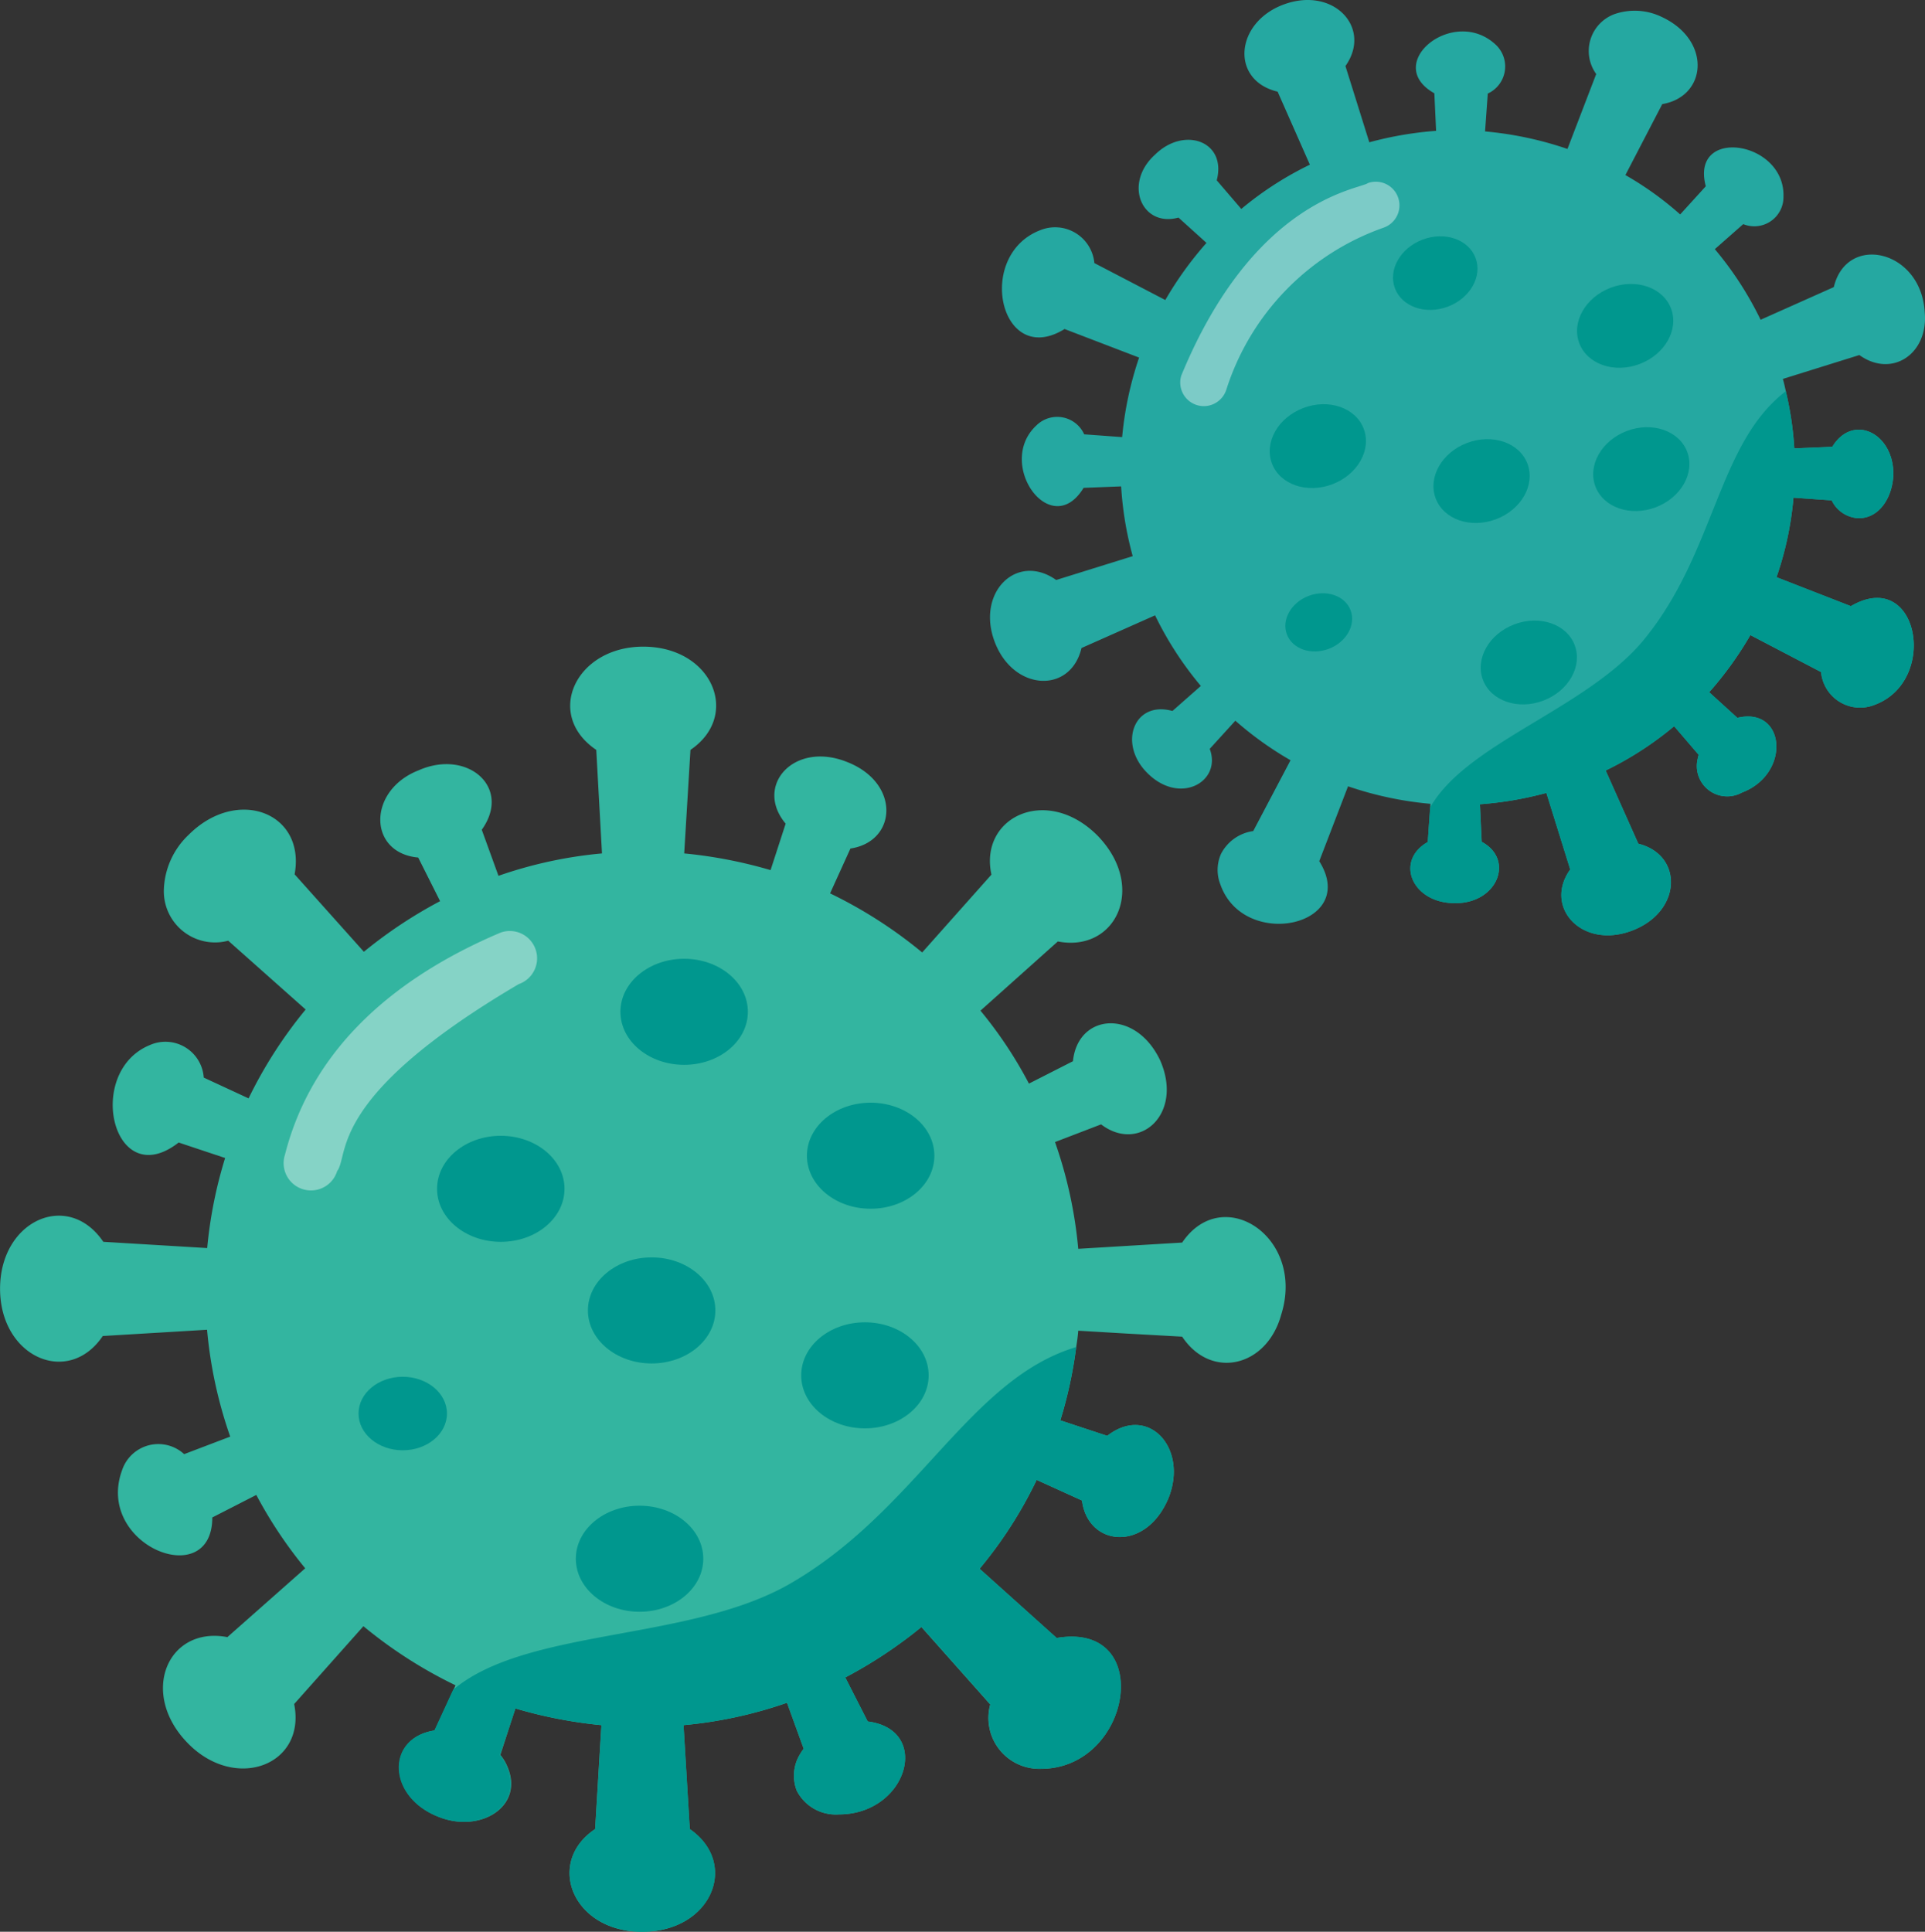 <svg id="_x37_" xmlns="http://www.w3.org/2000/svg" width="61.534" height="61.748" viewBox="0 0 61.534 61.748">
  <rect x="0" y="0" width="61.534" height="61.748" fill="#333333" stroke="none"/>
  <path id="Path_3064" data-name="Path 3064" d="M43.335,39.521c-.46,1.671-2.241,2.088-3.165.7l-1.785-.1-1.537-.091c-.013.182-.039.352-.065.521a13.914,13.914,0,0,1-.508,2.345l1.5.495c1.3-1.013,2.586.374,1.967,1.967-.717,1.764-2.586,1.583-2.774.1L35.519,44.8a13.7,13.7,0,0,1-1.824,2.84l2.462,2.214c3.162-.537,2.414,4.181-.508,4.181a1.627,1.627,0,0,1-1.615-2.058l-2.2-2.475A14.645,14.645,0,0,1,29.4,51.115l.717,1.407c2.058.258,1.268,2.97-.925,2.97a1.4,1.4,0,0,1-1.341-.756,1.315,1.315,0,0,1,.13-1.211.788.788,0,0,1,.091-.13l-.534-1.472a13.863,13.863,0,0,1-3.309.716l.2,3.322c1.59,1.1.7,3.283-1.524,3.283s-3.1-2.217-1.5-3.283l.2-3.322a14.664,14.664,0,0,1-2.749-.534l-.482,1.485a1.431,1.431,0,0,1,.221.365c.56,1.271-.85,2.151-2.188,1.615-1.646-.64-1.689-2.522-.13-2.762l.6-1.3.065-.143a14.531,14.531,0,0,1-2.944-1.889l-2.214,2.488c.391,1.953-1.875,2.815-3.4,1.251C6.82,51.618,7.74,49.46,9.649,49.825l2.488-2.2a14.114,14.114,0,0,1-1.563-2.345L9.167,46c0,2.4-3.773.882-2.879-1.524a1.221,1.221,0,0,1,1.98-.5l1.472-.56A14.119,14.119,0,0,1,9,40l-3.334.2c-1.1,1.63-3.283.679-3.283-1.511s2.177-3.156,3.3-1.5l3.321.2a14.1,14.1,0,0,1,.573-2.879l-1.485-.495c-2.1,1.638-3.016-2.252-.925-3.113A1.228,1.228,0,0,1,8.894,31.94l1.433.664a14.281,14.281,0,0,1,1.824-2.84l-2.475-2.2a1.636,1.636,0,0,1-2.058-1.6,2.524,2.524,0,0,1,.794-1.785c1.55-1.55,3.746-.711,3.387,1.264l2.214,2.475A14.632,14.632,0,0,1,16.449,26.3l-.7-1.394c-1.61-.146-1.625-2.148.013-2.788,1.554-.688,2.992.539,2.019,1.9l.534,1.472a13.86,13.86,0,0,1,3.309-.716l-.183-3.309c-1.671-1.129-.655-3.3,1.5-3.3,2.214,0,3.129,2.2,1.511,3.3l-.2,3.309a14.792,14.792,0,0,1,2.761.534l.482-1.485c-1.013-1.207.256-2.64,1.941-1.98,1.736.661,1.629,2.55.13,2.775l-.651,1.433a14.523,14.523,0,0,1,2.944,1.889l2.214-2.488c-.4-1.838,1.763-2.875,3.387-1.251,1.595,1.635.595,3.75-1.264,3.387L33.722,29.8a13.443,13.443,0,0,1,1.55,2.332l1.407-.716c.153-1.527,2-1.692,2.788-.026.753,1.716-.665,2.978-1.889,2.045L36.105,34a14.1,14.1,0,0,1,.743,3.413l3.322-.2C41.465,35.3,44.119,37.04,43.335,39.521Z" transform="translate(-2.381 2.505)" fill="#33b5a0"/>
  <ellipse id="Ellipse_311" data-name="Ellipse 311" cx="2.037" cy="1.695" rx="2.037" ry="1.695" transform="translate(19.832 30.647)" fill="#00978e"/>
  <ellipse id="Ellipse_312" data-name="Ellipse 312" cx="2.037" cy="1.695" rx="2.037" ry="1.695" transform="translate(13.971 36.305)" fill="#00978e"/>
  <ellipse id="Ellipse_313" data-name="Ellipse 313" cx="2.037" cy="1.695" rx="2.037" ry="1.695" transform="translate(25.611 42.267)" fill="#00978e"/>
  <ellipse id="Ellipse_314" data-name="Ellipse 314" cx="2.037" cy="1.695" rx="2.037" ry="1.695" transform="translate(18.407 48.129)" fill="#00978e"/>
  <ellipse id="Ellipse_315" data-name="Ellipse 315" cx="2.037" cy="1.695" rx="2.037" ry="1.695" transform="translate(25.794 35.247)" fill="#00978e"/>
  <ellipse id="Ellipse_316" data-name="Ellipse 316" cx="2.037" cy="1.695" rx="2.037" ry="1.695" transform="translate(18.793 40.192)" fill="#00978e"/>
  <ellipse id="Ellipse_317" data-name="Ellipse 317" cx="1.413" cy="1.175" rx="1.413" ry="1.175" transform="translate(11.461 44.008)" fill="#00978e"/>
  <g id="Group_3096" data-name="Group 3096" transform="translate(12.748 43.055)">
    <path id="Path_3065" data-name="Path 3065" d="M36.778,40.158c-.717,1.764-2.586,1.583-2.774.1L32.557,39.6a13.7,13.7,0,0,1-1.824,2.84L33.2,44.652c3.162-.537,2.414,4.181-.508,4.181a1.627,1.627,0,0,1-1.615-2.058l-2.2-2.475a14.645,14.645,0,0,1-2.436,1.615l.717,1.407c2.058.258,1.268,2.97-.925,2.97a1.4,1.4,0,0,1-1.341-.756,1.315,1.315,0,0,1,.13-1.211.787.787,0,0,1,.091-.13l-.534-1.472a13.864,13.864,0,0,1-3.309.716l.2,3.322c1.59,1.1.7,3.283-1.524,3.283s-3.1-2.217-1.5-3.283l.2-3.322a14.666,14.666,0,0,1-2.749-.534L15.4,48.391a1.431,1.431,0,0,1,.221.365c.56,1.271-.85,2.151-2.188,1.615-1.646-.64-1.689-2.522-.13-2.762l.6-1.3c2.345-1.98,7.551-1.539,10.768-3.389,4.064-2.345,5.723-6.537,9.149-7.566a13.913,13.913,0,0,1-.508,2.345l1.5.495C36.108,37.178,37.4,38.565,36.778,40.158Z" transform="translate(-12.167 -35.351)" fill="#00978e"/>
  </g>
  <g id="Group_3097" data-name="Group 3097" transform="translate(31.647 0)">
    <path id="Path_3066" data-name="Path 3066" d="M56.554,12.281c.123,1.329-1.047,2.114-2.089,1.367l-2.446.763c.04.135.067.264.095.393a10.713,10.713,0,0,1,.272,1.827l1.214-.051c.659-1.082,1.965-.434,1.952.882-.018.694-.426,1.413-1.123,1.4a1,1,0,0,1-.848-.57l-1.222-.085a10.553,10.553,0,0,1-.542,2.542l2.376.926c2.152-1.258,2.832,2.372.771,3.15a1.253,1.253,0,0,1-1.723-1.044L50.981,22.6a11.277,11.277,0,0,1-1.316,1.826l.9.819c1.545-.372,1.725,1.793.141,2.391A.97.97,0,0,1,49.3,26.546a.605.605,0,0,1,.03-.119l-.785-.915a10.675,10.675,0,0,1-2.189,1.416l1.044,2.34c1.444.36,1.4,2.174-.205,2.779s-2.833-.756-1.972-1.957l-.762-2.446a11.292,11.292,0,0,1-2.125.363l.057,1.2c1.064.568.5,1.989-.879,1.961-1.36-.014-1.9-1.357-.845-1.954l.077-1.1.008-.121a11.19,11.19,0,0,1-2.634-.56L37.2,29.826c1.291,2.067-2.405,2.878-3.158.752a1.271,1.271,0,0,1,.016-.982,1.37,1.37,0,0,1,1.031-.732L36.282,26.6a10.869,10.869,0,0,1-1.764-1.264l-.819.9c.394,1.044-.953,1.822-2,.767-.94-.942-.416-2.32.808-1.978l.908-.8a10.872,10.872,0,0,1-1.463-2.257L29.6,23.013c-.35,1.474-2.18,1.382-2.776-.2s.71-2.865,1.967-1.975l2.446-.762a10.857,10.857,0,0,1-.37-2.23l-1.2.047c-1.046,1.714-2.819-.771-1.513-1.991a.946.946,0,0,1,1.532.28l1.213.089a11,11,0,0,1,.542-2.542l-2.382-.913c-2.062,1.276-2.875-2.367-.765-3.164a1.26,1.26,0,0,1,1.717,1.056l2.268,1.181a11.267,11.267,0,0,1,1.316-1.826L32.7,9.254c-1.168.324-1.777-1.085-.749-2.012.933-.919,2.3-.425,1.972.821l.785.915A10.673,10.673,0,0,1,36.9,7.563L35.869,5.229c-1.511-.359-1.368-2.2.183-2.782,1.595-.6,2.853.737,1.985,1.963L38.8,6.847a11.391,11.391,0,0,1,2.135-.366l-.056-1.2c-1.686-.947.638-2.837,1.984-1.532a.953.953,0,0,1-.276,1.541L42.5,6.5a11.183,11.183,0,0,1,2.634.56l.919-2.395a1.256,1.256,0,0,1,.585-1.915,1.982,1.982,0,0,1,1.515.093c1.592.744,1.448,2.54.011,2.784L46.986,7.895a10.352,10.352,0,0,1,1.751,1.258l.819-.9c-.512-1.916,2.535-1.463,2.483.328a.933.933,0,0,1-1.286.882l-.908.8a10.86,10.86,0,0,1,1.463,2.257l2.34-1.044C54.059,9.748,56.444,10.28,56.554,12.281Z" transform="translate(-26.676 -2.299)" fill="#25a8a1"/>
  </g>
  <g id="Group_3098" data-name="Group 3098" transform="translate(40.198 7.173)">
    <ellipse id="Ellipse_318" data-name="Ellipse 318" cx="1.377" cy="1.145" rx="1.377" ry="1.145" transform="translate(3.988 0.972) rotate(-20.679)" fill="#00978e"/>
    <ellipse id="Ellipse_319" data-name="Ellipse 319" cx="1.568" cy="1.304" rx="1.568" ry="1.304" transform="translate(0 6.421) rotate(-20.679)" fill="#00978e"/>
    <ellipse id="Ellipse_320" data-name="Ellipse 320" cx="1.568" cy="1.304" rx="1.568" ry="1.304" transform="translate(10.34 7.156) rotate(-20.679)" fill="#00978e"/>
    <ellipse id="Ellipse_321" data-name="Ellipse 321" cx="1.568" cy="1.304" rx="1.568" ry="1.304" transform="translate(6.744 13.337) rotate(-20.679)" fill="#00978e"/>
    <ellipse id="Ellipse_322" data-name="Ellipse 322" cx="1.568" cy="1.304" rx="1.568" ry="1.304" transform="translate(9.824 2.577) rotate(-20.679)" fill="#00978e"/>
    <ellipse id="Ellipse_323" data-name="Ellipse 323" cx="1.568" cy="1.304" rx="1.568" ry="1.304" transform="translate(5.234 7.538) rotate(-20.679)" fill="#00978e"/>
    <ellipse id="Ellipse_324" data-name="Ellipse 324" cx="1.089" cy="0.905" rx="1.089" ry="0.905" transform="translate(0.618 12.258) rotate(-20.679)" fill="#00978e"/>
  </g>
  <g id="Group_3099" data-name="Group 3099" transform="translate(45.081 12.506)">
    <path id="Path_3067" data-name="Path 3067" d="M52.43,14.558c-.018.694-.427,1.413-1.123,1.4a1,1,0,0,1-.848-.57L49.237,15.3a10.553,10.553,0,0,1-.542,2.542l2.376.926c2.152-1.258,2.832,2.372.771,3.15a1.253,1.253,0,0,1-1.723-1.044L47.86,19.692a11.277,11.277,0,0,1-1.316,1.826l.9.819c1.545-.372,1.725,1.793.141,2.391a.97.97,0,0,1-1.408-1.088.606.606,0,0,1,.03-.119l-.785-.915a10.675,10.675,0,0,1-2.189,1.416l1.044,2.34c1.444.36,1.4,2.174-.205,2.779s-2.833-.756-1.972-1.957l-.762-2.446a11.292,11.292,0,0,1-2.125.363l.057,1.2c1.064.568.5,1.989-.879,1.961-1.36-.014-1.9-1.357-.845-1.954l.077-1.1c1.151-2.064,5.021-3.162,6.836-5.37,2.29-2.794,2.345-6.266,4.533-7.938a10.714,10.714,0,0,1,.272,1.827l1.214-.051C51.137,12.593,52.443,13.242,52.43,14.558Z" transform="translate(-36.989 -11.899)" fill="#00978e"/>
  </g>
  <g id="Group_3100" data-name="Group 3100" transform="translate(9.068 29.763)" opacity="0.4">
    <path id="Path_3068" data-name="Path 3068" d="M10.215,33.436A.873.873,0,0,1,9.381,32.3c.88-3.469,3.6-5.712,6.9-7.108a.873.873,0,0,1,.577,1.648c-6.142,3.615-5.407,5.454-5.807,5.978A.874.874,0,0,1,10.215,33.436Z" transform="translate(-9.342 -25.147)" fill="#fff"/>
  </g>
  <g id="Group_3101" data-name="Group 3101" transform="translate(37.725 5.807)" opacity="0.4">
    <path id="Path_3069" data-name="Path 3069" d="M32.1,13.931a.755.755,0,0,1-.722-.979C33.709,7.3,37.056,7.011,37.346,6.8a.755.755,0,0,1,.5,1.426A8.088,8.088,0,0,0,32.819,13.4.757.757,0,0,1,32.1,13.931Z" transform="translate(-31.342 -6.756)" fill="#fff"/>
  </g>
</svg>
